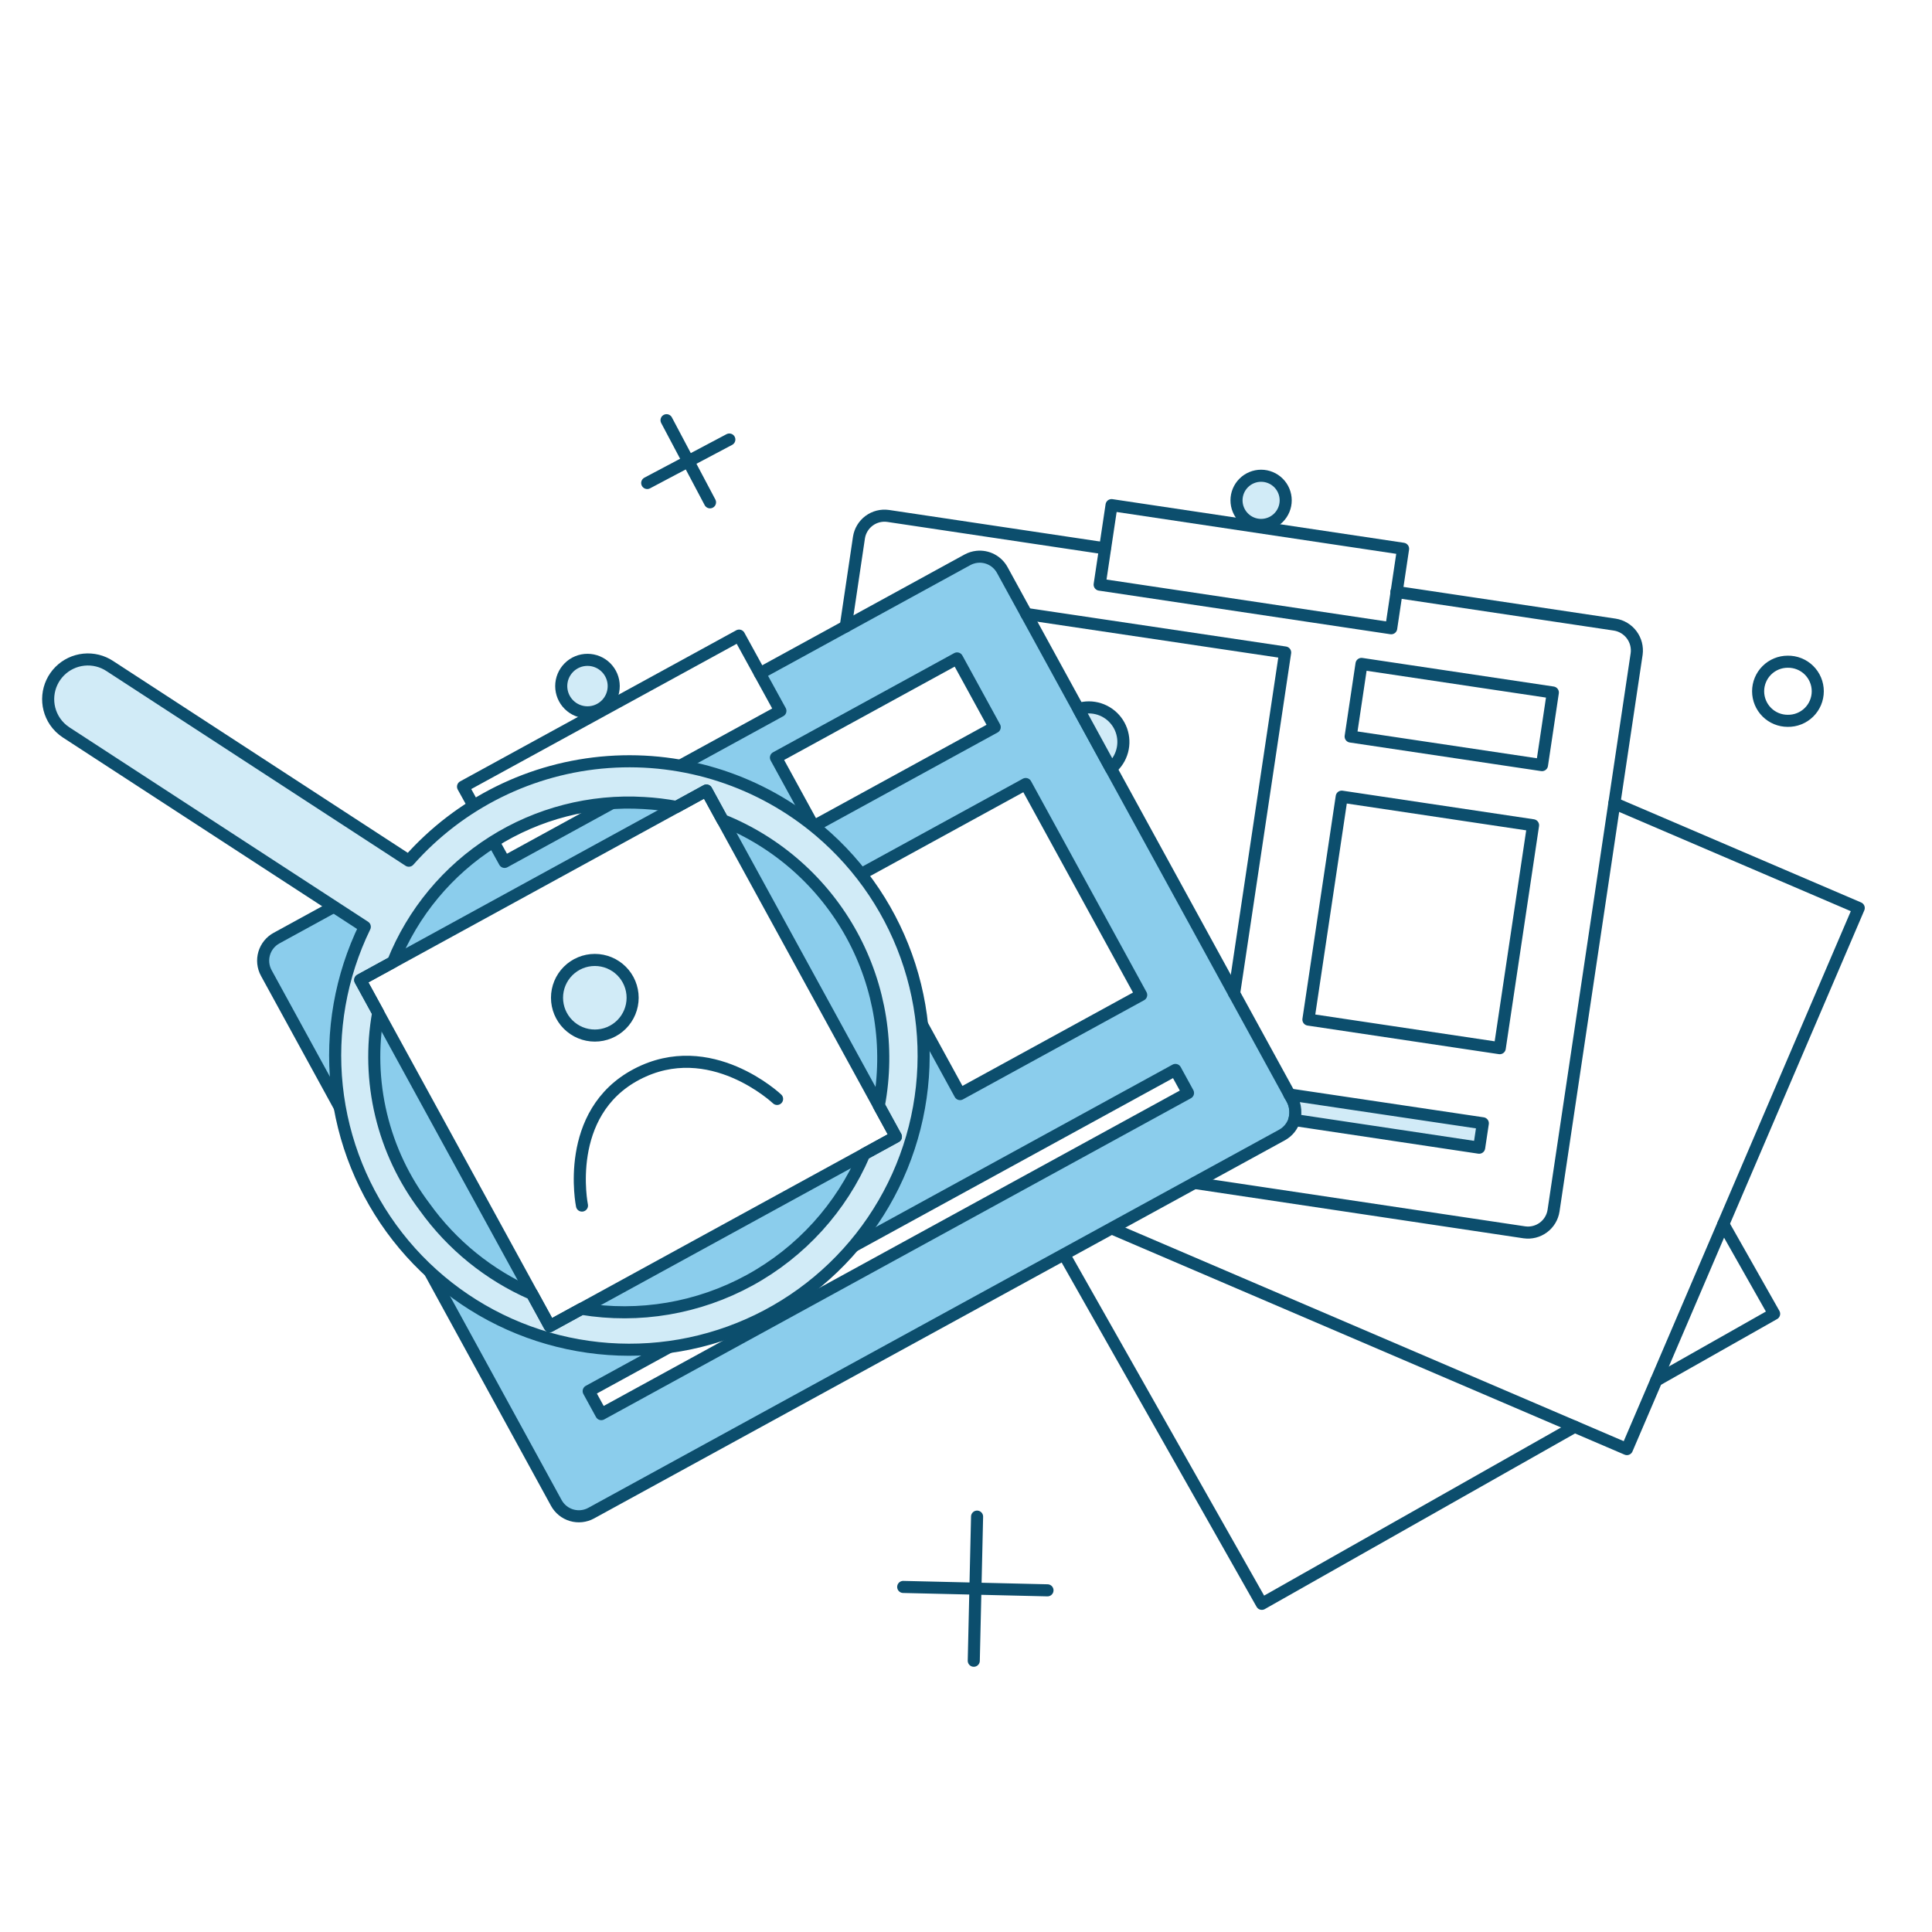 <svg xmlns="http://www.w3.org/2000/svg" width="320" height="320" viewBox="0 0 320 320" fill="none"><path d="M176.227 207.76L209 265.645L260.817 236.31" stroke="#0C4E6D" stroke-width="2" stroke-linecap="round" stroke-linejoin="round"></path><path d="M274.334 228.659L293.851 217.61L285.435 202.749" stroke="#0C4E6D" stroke-width="2" stroke-linecap="round" stroke-linejoin="round"></path><path d="M184.102 203.443L269.468 240.016L307.865 150.394L267.385 133.051" stroke="#0C4E6D" stroke-width="2" stroke-linecap="round" stroke-linejoin="round"></path><path d="M214.08 182.194L166.016 94.424C165.614 93.684 165.001 93.08 164.255 92.689C163.508 92.298 162.663 92.137 161.826 92.227C161.27 92.287 160.731 92.456 160.24 92.723L125.858 111.544L129.258 117.741L83.576 142.757L80.16 136.568L45.806 155.378C45.315 155.645 44.881 156.006 44.53 156.441C44.178 156.876 43.916 157.376 43.758 157.913C43.6 158.449 43.549 159.012 43.608 159.568C43.668 160.124 43.836 160.663 44.104 161.154L92.138 248.922C92.678 249.913 93.589 250.649 94.672 250.97C95.208 251.128 95.771 251.179 96.327 251.12C96.883 251.06 97.422 250.892 97.913 250.624L212.374 187.968C213.356 187.418 214.085 186.507 214.403 185.427C214.722 184.348 214.606 183.188 214.08 182.194ZM169.891 129.858L189.016 164.8L159.014 181.216L139.89 146.28L169.891 129.858ZM158.522 109.058L164.762 120.443L134.755 136.867L128.515 125.48L158.522 109.058ZM99.594 234.224L97.513 230.41L194.693 177.213L196.781 181.026L99.594 234.224ZM59.667 162.323L117.003 130.936L148.39 188.272L91.054 219.659L59.667 162.323Z" fill="#8BCDEC"></path><path d="M80.16 136.57L45.806 155.379C45.315 155.646 44.881 156.008 44.53 156.443C44.178 156.878 43.916 157.378 43.758 157.914C43.6 158.451 43.549 159.013 43.608 159.569C43.668 160.125 43.836 160.664 44.104 161.155L92.138 248.923C92.678 249.914 93.589 250.651 94.672 250.971C95.208 251.13 95.771 251.181 96.327 251.121C96.883 251.062 97.422 250.893 97.913 250.626L212.374 187.97C213.355 187.418 214.081 186.506 214.399 185.427C214.717 184.349 214.601 183.188 214.077 182.194L166.013 94.424C165.61 93.684 164.997 93.08 164.251 92.689C163.505 92.298 162.66 92.137 161.822 92.227C161.266 92.287 160.728 92.456 160.237 92.723L125.858 111.544" stroke="#0C4E6D" stroke-width="2" stroke-linecap="round" stroke-linejoin="round"></path><path d="M158.523 109.056L128.521 125.48L134.755 136.869L164.757 120.445L158.523 109.056Z" stroke="#0C4E6D" stroke-width="2" stroke-linecap="round" stroke-linejoin="round"></path><path d="M194.683 177.216L97.505 230.413L99.592 234.226L196.771 181.029L194.683 177.216Z" stroke="#0C4E6D" stroke-width="2" stroke-linecap="round" stroke-linejoin="round"></path><path d="M169.891 129.858L139.89 146.282L159.014 181.216L189.016 164.794L169.891 129.858Z" stroke="#0C4E6D" stroke-width="2" stroke-linecap="round" stroke-linejoin="round"></path><path d="M122.418 105.277L76.694 130.298L83.576 142.758L129.258 117.744L122.418 105.28V105.277Z" stroke="#0C4E6D" stroke-width="2" stroke-linecap="round" stroke-linejoin="round"></path><path d="M97.305 117.986C98.458 117.986 99.564 117.528 100.379 116.712C101.194 115.897 101.652 114.791 101.652 113.638C101.652 112.485 101.194 111.38 100.379 110.564C99.564 109.749 98.458 109.291 97.305 109.291C96.152 109.291 95.046 109.749 94.231 110.564C93.416 111.38 92.958 112.485 92.958 113.638C92.958 114.791 93.416 115.897 94.231 116.712C95.046 117.528 96.152 117.986 97.305 117.986Z" fill="#D1EBF7"></path><path d="M97.305 117.986C98.458 117.986 99.564 117.528 100.379 116.712C101.194 115.897 101.652 114.791 101.652 113.638C101.652 112.485 101.194 111.38 100.379 110.564C99.564 109.749 98.458 109.291 97.305 109.291C96.152 109.291 95.046 109.749 94.231 110.564C93.416 111.38 92.958 112.485 92.958 113.638C92.958 114.791 93.416 115.897 94.231 116.712C95.046 117.528 96.152 117.986 97.305 117.986Z" stroke="#0C4E6D" stroke-width="2" stroke-linecap="round" stroke-linejoin="round"></path><path d="M197.874 195.934L252.48 204.112C253.596 204.271 254.729 203.983 255.635 203.312C256.54 202.64 257.144 201.639 257.315 200.525L271.08 108.32C271.232 107.197 270.938 106.06 270.262 105.151C269.586 104.242 268.581 103.633 267.462 103.456L231.283 98.045" stroke="#0C4E6D" stroke-width="2" stroke-linecap="round" stroke-linejoin="round"></path><path d="M182.997 90.824L147.104 85.456C145.988 85.296 144.854 85.584 143.949 86.255C143.044 86.927 142.441 87.929 142.27 89.043L140.082 103.763" stroke="#0C4E6D" stroke-width="2" stroke-linecap="round" stroke-linejoin="round"></path><path d="M169.995 101.69L212.861 108.074L204.41 164.53" stroke="#0C4E6D" stroke-width="2" stroke-linecap="round" stroke-linejoin="round"></path><path d="M225.51 109.965L223.712 121.992L255.402 126.728L257.2 114.701L225.51 109.965Z" stroke="#0C4E6D" stroke-width="2" stroke-linecap="round" stroke-linejoin="round"></path><path d="M222.232 131.952L216.715 168.875L248.406 173.611L253.923 136.69L222.232 131.952Z" stroke="#0C4E6D" stroke-width="2" stroke-linecap="round" stroke-linejoin="round"></path><path d="M184.109 83.664L182.138 96.834L230.426 104.059L232.395 90.891L184.109 83.664Z" stroke="#0C4E6D" stroke-width="2" stroke-linecap="round" stroke-linejoin="round"></path><path d="M208.878 86.946C209.959 86.946 210.995 86.516 211.759 85.752C212.523 84.989 212.952 83.952 212.952 82.872C212.952 81.792 212.523 80.755 211.759 79.992C210.995 79.228 209.959 78.798 208.878 78.798C207.798 78.798 206.762 79.228 205.998 79.992C205.234 80.755 204.805 81.792 204.805 82.872C204.805 83.952 205.234 84.989 205.998 85.752C206.762 86.516 207.798 86.946 208.878 86.946Z" fill="#D1EBF7"></path><path d="M208.878 86.946C209.959 86.946 210.995 86.516 211.759 85.752C212.523 84.989 212.952 83.952 212.952 82.872C212.952 81.792 212.523 80.755 211.759 79.992C210.995 79.228 209.959 78.798 208.878 78.798C207.798 78.798 206.762 79.228 205.998 79.992C205.234 80.755 204.805 81.792 204.805 82.872C204.805 83.952 205.234 84.989 205.998 85.752C206.762 86.516 207.798 86.946 208.878 86.946Z" stroke="#0C4E6D" stroke-width="2" stroke-linecap="round" stroke-linejoin="round"></path><path d="M184.011 127.288C184.914 126.536 185.563 125.524 185.87 124.39C186.177 123.256 186.128 122.055 185.73 120.95C185.331 119.845 184.603 118.889 183.643 118.212C182.683 117.535 181.538 117.169 180.363 117.165C179.775 117.162 179.189 117.254 178.63 117.438L184.011 127.288Z" fill="#D1EBF7"></path><path d="M184.011 127.288C184.914 126.536 185.563 125.524 185.87 124.39C186.177 123.256 186.128 122.055 185.73 120.95C185.331 119.845 184.603 118.889 183.643 118.212C182.683 117.535 181.538 117.169 180.363 117.165C179.775 117.162 179.189 117.254 178.63 117.438L184.011 127.288Z" stroke="#0C4E6D" stroke-width="2" stroke-linecap="round" stroke-linejoin="round"></path><path d="M213.56 181.28C214.008 181.876 214.314 182.566 214.456 183.298C214.599 184.03 214.573 184.785 214.381 185.506L244.995 190.096L245.603 186.053L213.56 181.28Z" fill="#D1EBF7"></path><path d="M213.56 181.28C214.008 181.876 214.314 182.566 214.456 183.298C214.599 184.03 214.573 184.785 214.381 185.506L244.995 190.096L245.603 186.053L213.56 181.28Z" stroke="#0C4E6D" stroke-width="2" stroke-linecap="round" stroke-linejoin="round"></path><path d="M296.096 119.391C296.746 119.403 297.392 119.285 297.996 119.044C298.601 118.804 299.151 118.445 299.615 117.989C300.079 117.533 300.447 116.99 300.699 116.39C300.951 115.79 301.08 115.146 301.08 114.496C301.08 113.846 300.951 113.202 300.699 112.602C300.447 112.002 300.079 111.459 299.615 111.003C299.151 110.547 298.601 110.188 297.996 109.948C297.392 109.707 296.746 109.589 296.096 109.601C294.797 109.601 293.552 110.117 292.634 111.035C291.716 111.953 291.2 113.198 291.2 114.497C291.2 115.795 291.716 117.041 292.634 117.959C293.552 118.877 294.797 119.391 296.096 119.391Z" stroke="#0C4E6D" stroke-width="2" stroke-linecap="round" stroke-linejoin="round"></path><path d="M110.4 69.6L117.6 83.2" stroke="#0C4E6D" stroke-width="2" stroke-linecap="round" stroke-linejoin="round"></path><path d="M161.835 251.2L161.287 275.071" stroke="#0C4E6D" stroke-width="2" stroke-linecap="round" stroke-linejoin="round"></path><path d="M120.8 72.8L107.2 80" stroke="#0C4E6D" stroke-width="2" stroke-linecap="round" stroke-linejoin="round"></path><path d="M173.497 263.409L149.6 262.847" stroke="#0C4E6D" stroke-width="2" stroke-linecap="round" stroke-linejoin="round"></path><path d="M135.755 137.64C126.024 129.398 113.45 125.298 100.731 126.217C88.012 127.137 76.159 133.004 67.715 142.56L18.201 110.325C16.932 109.482 15.409 109.105 13.893 109.26C12.376 109.414 10.961 110.09 9.887 111.172C8.814 112.254 8.149 113.675 8.006 115.192C7.864 116.71 8.252 118.23 9.105 119.493C9.59 120.21 10.213 120.822 10.936 121.299L60.421 153.507C56.432 161.709 54.825 170.865 55.781 179.935C56.738 189.005 60.221 197.624 65.833 204.813C71.445 212.002 78.962 217.472 87.529 220.601C96.096 223.729 105.368 224.392 114.293 222.512C123.217 220.632 131.435 216.286 138.012 209.968C144.589 203.649 149.261 195.612 151.497 186.77C153.733 177.929 153.443 168.637 150.66 159.951C147.877 151.266 142.713 143.536 135.755 137.64ZM96.32 216.774L91.049 219.654L88.125 214.312C81.005 211.203 74.859 206.228 70.336 199.912C66.903 195.373 64.447 190.172 63.122 184.637C61.797 179.103 61.632 173.354 62.638 167.752L59.662 162.312L65.102 159.336C68.382 151.14 74.16 144.185 81.616 139.458C89.072 134.731 97.828 132.473 106.64 133.003C108.453 133.104 110.259 133.32 112.045 133.651L117.005 130.931L119.68 135.84C128.797 139.509 136.359 146.226 141.079 154.847C145.798 163.468 147.382 173.458 145.56 183.115L148.385 188.277L143.158 191.138C139.345 200.035 132.657 207.396 124.166 212.044C115.674 216.691 105.87 218.357 96.32 216.774Z" fill="#D1EBF7"></path><path d="M135.755 137.64C126.024 129.398 113.45 125.298 100.731 126.217C88.012 127.137 76.159 133.004 67.715 142.56L18.201 110.325C16.932 109.482 15.409 109.105 13.893 109.26C12.376 109.414 10.961 110.09 9.887 111.172C8.814 112.254 8.149 113.675 8.006 115.192C7.864 116.71 8.252 118.23 9.105 119.493C9.59 120.21 10.213 120.822 10.936 121.299L60.421 153.507C56.432 161.709 54.825 170.865 55.781 179.935C56.738 189.005 60.221 197.624 65.833 204.813C71.445 212.002 78.962 217.472 87.529 220.601C96.096 223.729 105.368 224.392 114.293 222.512C123.217 220.632 131.435 216.286 138.012 209.968C144.589 203.649 149.261 195.612 151.497 186.77C153.733 177.929 153.443 168.637 150.66 159.951C147.877 151.266 142.713 143.536 135.755 137.64ZM96.32 216.774L91.049 219.654L88.125 214.312C81.005 211.203 74.859 206.228 70.336 199.912C66.903 195.373 64.447 190.172 63.122 184.637C61.797 179.103 61.632 173.354 62.638 167.752L59.662 162.312L65.102 159.336C68.382 151.14 74.16 144.185 81.616 139.458C89.072 134.731 97.828 132.473 106.64 133.003C108.453 133.104 110.259 133.32 112.045 133.651L117.005 130.931L119.68 135.84C128.797 139.509 136.359 146.226 141.079 154.847C145.798 163.468 147.382 173.458 145.56 183.115L148.385 188.277L143.158 191.138C139.345 200.035 132.657 207.396 124.166 212.044C115.674 216.691 105.87 218.357 96.32 216.774Z" stroke="#0C4E6D" stroke-width="2" stroke-linecap="round" stroke-linejoin="round"></path><path d="M117.003 130.938L59.667 162.325L91.053 219.661L148.389 188.275L117.003 130.938Z" stroke="#0C4E6D" stroke-width="2" stroke-linecap="round" stroke-linejoin="round"></path><path d="M98.522 171.522C100.183 171.522 101.775 170.862 102.95 169.687C104.124 168.513 104.784 166.92 104.784 165.259C104.784 163.598 104.124 162.005 102.95 160.831C101.775 159.657 100.183 158.997 98.522 158.997C96.861 158.997 95.268 159.657 94.094 160.831C92.919 162.005 92.259 163.598 92.259 165.259C92.259 166.92 92.919 168.513 94.094 169.687C95.268 170.862 96.861 171.522 98.522 171.522Z" fill="#D1EBF7"></path><path d="M98.522 171.522C100.183 171.522 101.775 170.862 102.95 169.687C104.124 168.513 104.784 166.92 104.784 165.259C104.784 163.598 104.124 162.005 102.95 160.831C101.775 159.657 100.183 158.997 98.522 158.997C96.861 158.997 95.268 159.657 94.094 160.831C92.919 162.005 92.259 163.598 92.259 165.259C92.259 166.92 92.919 168.513 94.094 169.687C95.268 170.862 96.861 171.522 98.522 171.522Z" stroke="#0C4E6D" stroke-width="2" stroke-linecap="round" stroke-linejoin="round"></path><path d="M96.393 199.68C96.393 199.68 93.262 184.358 105.454 177.942C117.646 171.526 128.71 182.018 128.71 182.018" stroke="#0C4E6D" stroke-width="2" stroke-linecap="round" stroke-linejoin="round"></path></svg>